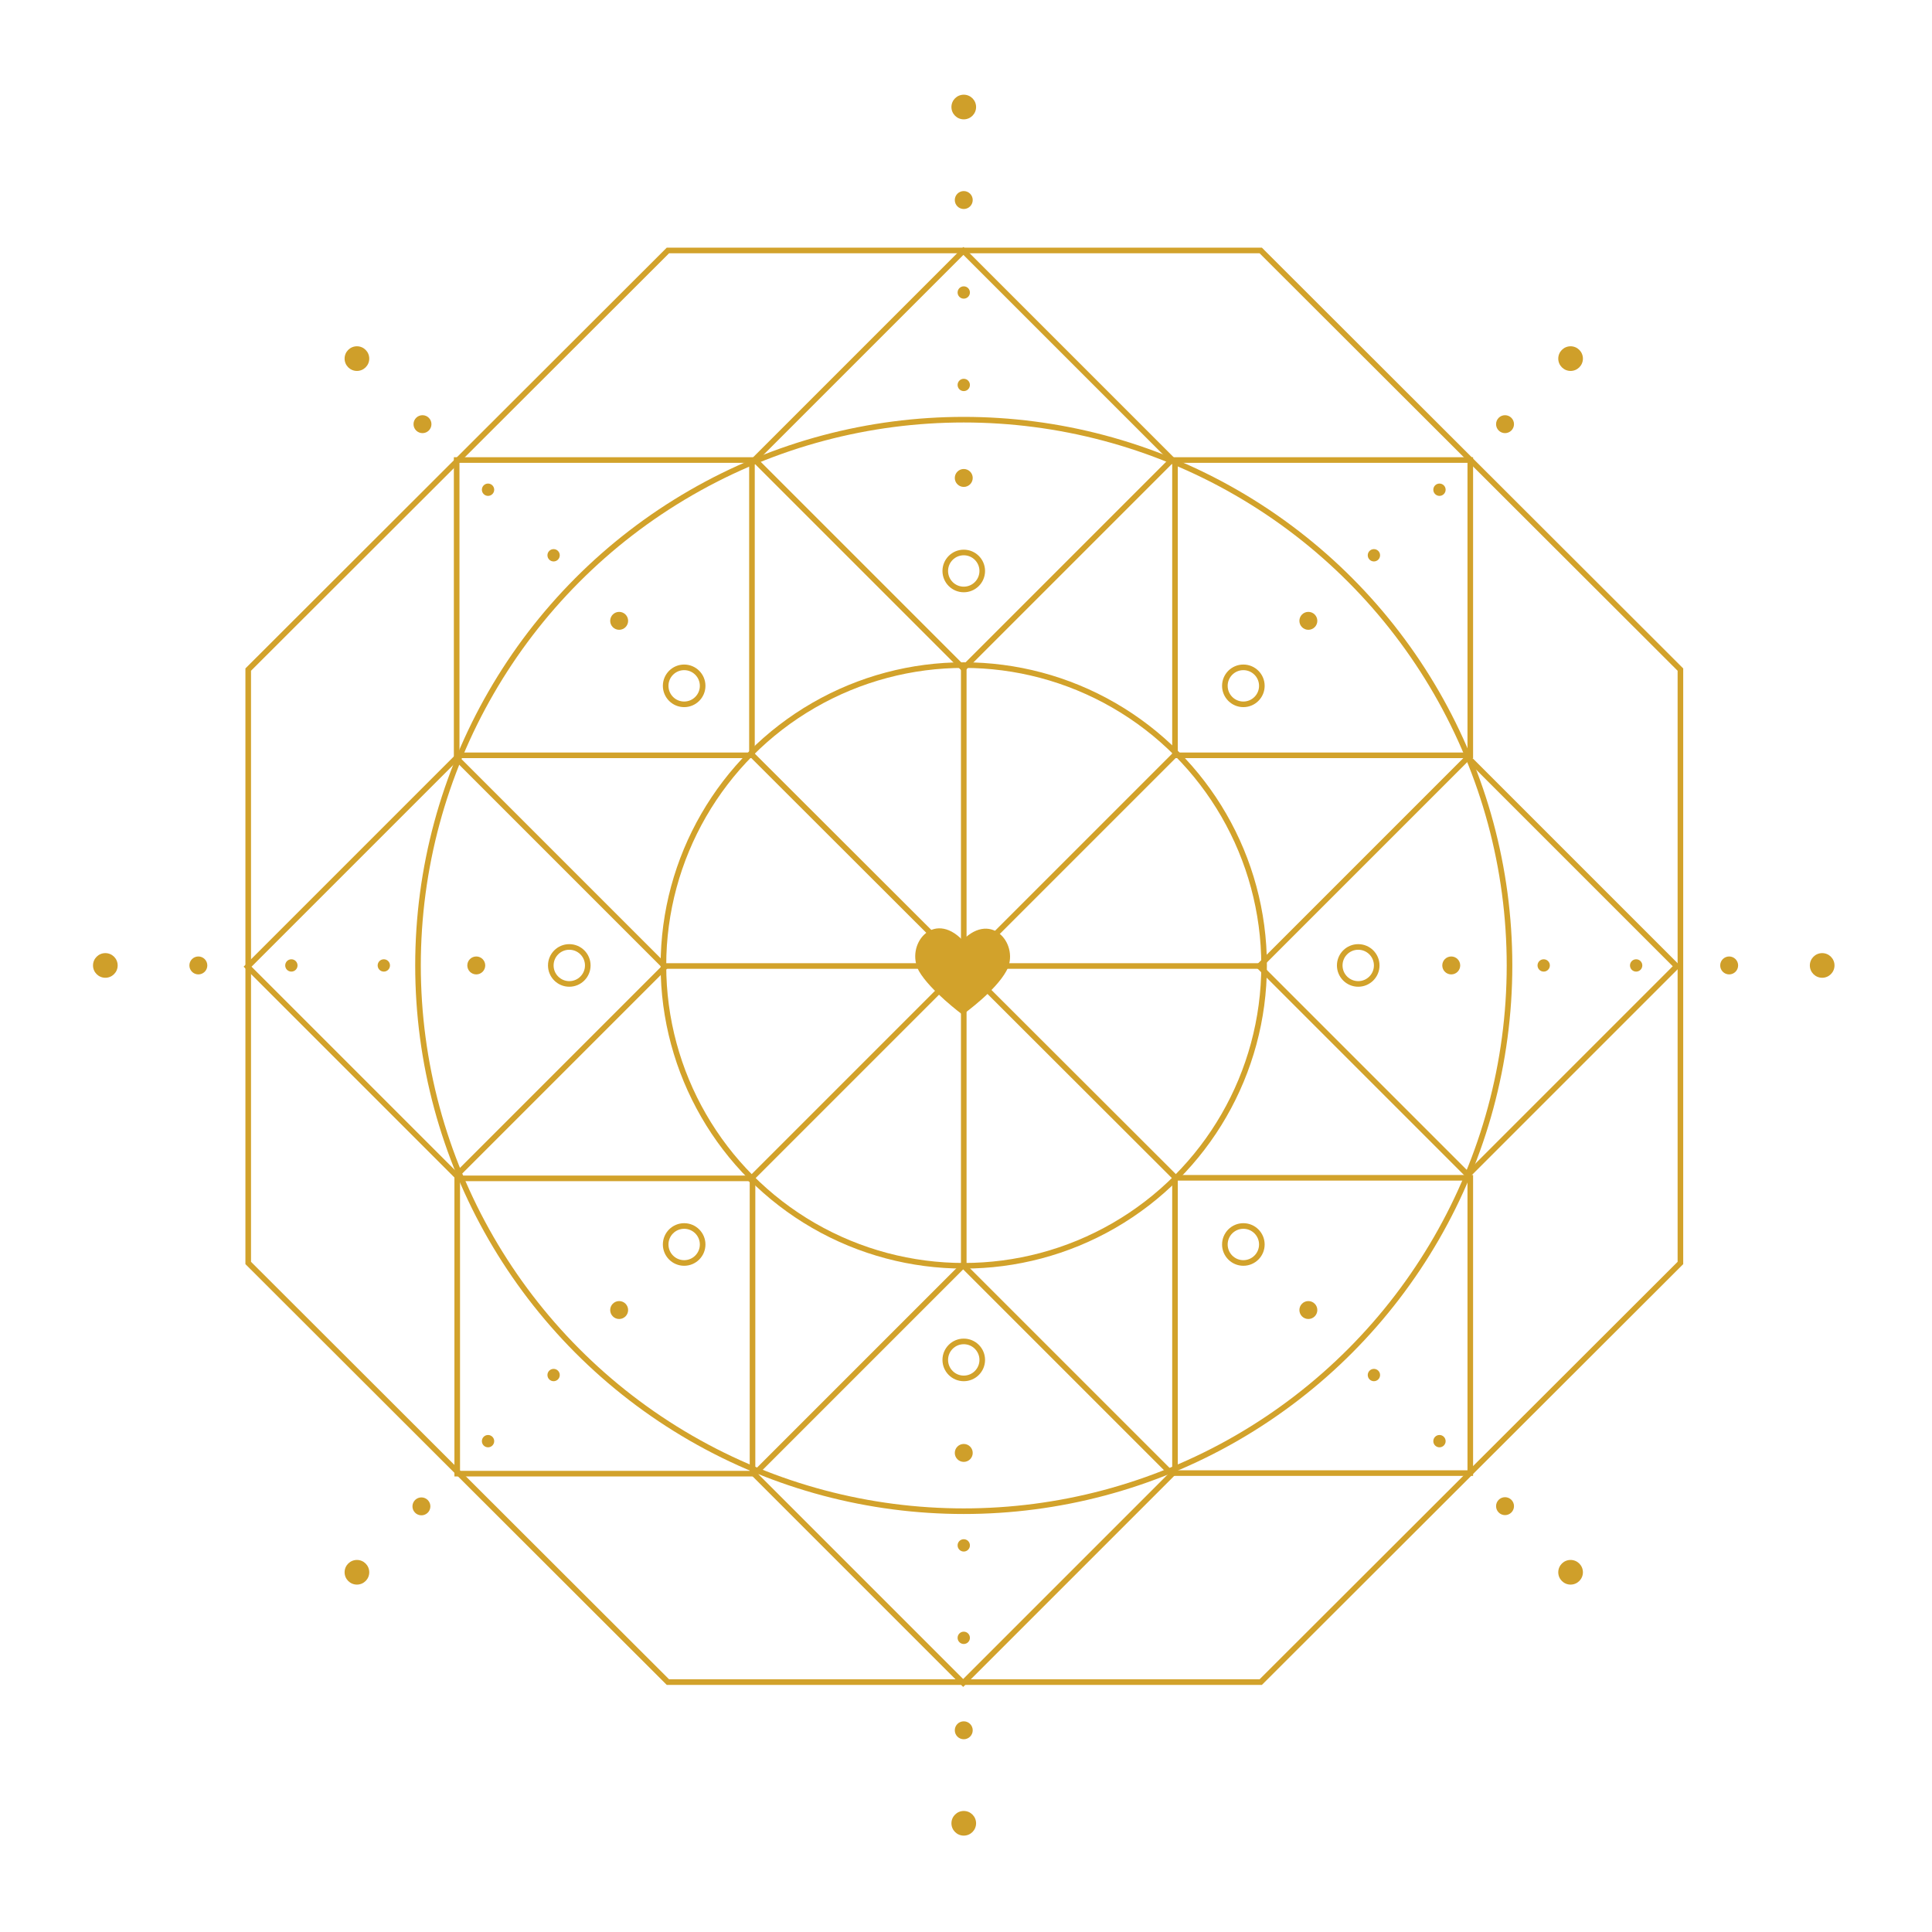 <?xml version="1.0" encoding="utf-8"?>
<!-- Generator: Adobe Illustrator 28.7.1, SVG Export Plug-In . SVG Version: 9.03 Build 54978)  -->
<svg version="1.0" id="Ebene_1" xmlns="http://www.w3.org/2000/svg" xmlns:xlink="http://www.w3.org/1999/xlink" x="0px" y="0px"
	 viewBox="0 0 344.8 344.8" enable-background="new 0 0 344.8 344.8" xml:space="preserve">
<g>
	<g id="Ebene_1_00000005969045977945654690000016698383589755403421_">
		<polygon fill="none" stroke="#D2A22B" stroke-miterlimit="10" points="225,44.7 119.2,44.7 44.3,119.5 44.3,225.4 119.2,300.2 
			225,300.2 299.9,225.4 299.9,119.5 		"/>
		
			<rect x="145.6" y="55.7" transform="matrix(0.707 -0.707 0.707 0.707 -7.642 145.601)" fill="none" stroke="#D2A22B" stroke-miterlimit="10" width="52.7" height="52.7"/>
		
			<rect x="145.6" y="236.8" transform="matrix(0.707 -0.707 0.707 0.707 -135.722 198.619)" fill="none" stroke="#D2A22B" stroke-miterlimit="10" width="52.7" height="52.7"/>
		
			<rect x="55.1" y="146.2" transform="matrix(0.707 -0.707 0.707 0.707 -98.135 108.115)" fill="none" stroke="#D2A22B" stroke-miterlimit="10" width="52.7" height="52.7"/>
		
			<rect x="235.7" y="146.1" transform="matrix(0.707 -0.707 0.707 0.707 -45.214 235.791)" fill="none" stroke="#D2A22B" stroke-miterlimit="10" width="52.7" height="52.7"/>
		<rect x="209.7" y="82.1" fill="none" stroke="#D2A22B" stroke-miterlimit="10" width="52.7" height="52.7"/>
		<rect x="81.6" y="210.3" fill="none" stroke="#D2A22B" stroke-miterlimit="10" width="52.7" height="52.7"/>
		<rect x="81.5" y="82.1" fill="none" stroke="#D2A22B" stroke-miterlimit="10" width="52.7" height="52.7"/>
		<rect x="209.7" y="210.2" fill="none" stroke="#D2A22B" stroke-miterlimit="10" width="52.7" height="52.7"/>
		<line fill="none" stroke="#D2A22B" stroke-miterlimit="10" x1="224.8" y1="172.4" x2="118.6" y2="172.4"/>
		<line fill="none" stroke="#D2A22B" stroke-miterlimit="10" x1="172" y1="226.4" x2="172" y2="119.2"/>
		<line fill="none" stroke="#D2A22B" stroke-miterlimit="10" x1="133.6" y1="210.8" x2="209.9" y2="134.5"/>
		<line fill="none" stroke="#D2A22B" stroke-miterlimit="10" x1="209.8" y1="210.2" x2="134.2" y2="134.7"/>
		<circle fill="none" stroke="#D2A22B" stroke-linejoin="round" cx="172" cy="172.3" r="53.6"/>
		<circle fill="none" stroke="#D2A22B" stroke-linejoin="round" cx="172" cy="172.3" r="97.4"/>
		<g>
			<g>
				<circle fill="#CF9F2A" cx="172" cy="85.3" r="1.6"/>
				<circle fill="#CF9F2A" cx="172" cy="52.2" r="1.1"/>
				<circle fill="#CF9F2A" cx="172" cy="68.7" r="1.1"/>
				<circle fill="#CF9F2A" cx="172" cy="19.1" r="2.2"/>
				<circle fill="#CF9F2A" cx="172" cy="35.7" r="1.6"/>
				<circle fill="none" stroke="#D2A22B" stroke-miterlimit="10" cx="172" cy="101.9" r="3.3"/>
			</g>
			<g>
				<circle fill="#CF9F2A" cx="172" cy="259.3" r="1.6"/>
				<circle fill="#CF9F2A" cx="172" cy="292.3" r="1.1"/>
				<circle fill="#CF9F2A" cx="172" cy="275.8" r="1.1"/>
				<circle fill="#CF9F2A" cx="172" cy="325.4" r="2.2"/>
				<circle fill="#CF9F2A" cx="172" cy="308.8" r="1.6"/>
				<circle fill="none" stroke="#D2A22B" stroke-miterlimit="10" cx="172" cy="242.7" r="3.3"/>
			</g>
			<g>
				<circle fill="#CF9F2A" cx="259" cy="172.3" r="1.6"/>
				<circle fill="#CF9F2A" cx="292" cy="172.3" r="1.1"/>
				<circle fill="#CF9F2A" cx="275.5" cy="172.3" r="1.1"/>
				<circle fill="#CF9F2A" cx="325.2" cy="172.3" r="2.2"/>
				<circle fill="#CF9F2A" cx="308.6" cy="172.3" r="1.6"/>
				<circle fill="none" stroke="#D2A22B" stroke-miterlimit="10" cx="242.4" cy="172.3" r="3.3"/>
			</g>
			<g>
				<circle fill="#CF9F2A" cx="85" cy="172.3" r="1.6"/>
				<circle fill="#CF9F2A" cx="52" cy="172.3" r="1.1"/>
				<circle fill="#CF9F2A" cx="68.5" cy="172.3" r="1.1"/>
				<circle fill="#CF9F2A" cx="18.8" cy="172.3" r="2.2"/>
				<circle fill="#CF9F2A" cx="35.4" cy="172.3" r="1.6"/>
				<circle fill="none" stroke="#D2A22B" stroke-miterlimit="10" cx="101.6" cy="172.3" r="3.3"/>
			</g>
		</g>
		<g>
			<circle fill="#CF9F2A" cx="233.5" cy="110.8" r="1.6"/>
			<circle fill="#CF9F2A" cx="256.9" cy="87.4" r="1.1"/>
			<circle fill="#CF9F2A" cx="245.2" cy="99.1" r="1.1"/>
			<circle fill="#CF9F2A" cx="280.3" cy="64" r="2.2"/>
			<circle fill="#CF9F2A" cx="268.6" cy="75.7" r="1.6"/>
			<circle fill="none" stroke="#D2A22B" stroke-miterlimit="10" cx="221.9" cy="122.4" r="3.3"/>
		</g>
		<g>
			<circle fill="#CF9F2A" cx="110.5" cy="233.8" r="1.6"/>
			<circle fill="#CF9F2A" cx="87.1" cy="257.2" r="1.1"/>
			<circle fill="#CF9F2A" cx="98.8" cy="245.4" r="1.1"/>
			<circle fill="#CF9F2A" cx="63.7" cy="280.6" r="2.2"/>
			
				<ellipse transform="matrix(3.327779e-02 -0.999 0.999 3.327779e-02 -195.831 335.217)" fill="#CF9F2A" cx="75.4" cy="268.8" rx="1.6" ry="1.6"/>
			<circle fill="none" stroke="#D2A22B" stroke-miterlimit="10" cx="122.1" cy="222.1" r="3.3"/>
		</g>
		<g>
			<circle fill="#CF9F2A" cx="233.5" cy="233.8" r="1.6"/>
			<circle fill="#CF9F2A" cx="256.9" cy="257.2" r="1.1"/>
			<circle fill="#CF9F2A" cx="245.2" cy="245.4" r="1.1"/>
			<circle fill="#CF9F2A" cx="280.3" cy="280.6" r="2.2"/>
			<circle fill="#CF9F2A" cx="268.6" cy="268.8" r="1.6"/>
			<circle fill="none" stroke="#D2A22B" stroke-miterlimit="10" cx="221.9" cy="222.1" r="3.3"/>
		</g>
		<g>
			<circle fill="#CF9F2A" cx="110.5" cy="110.8" r="1.6"/>
			<circle fill="#CF9F2A" cx="87.1" cy="87.4" r="1.1"/>
			<circle fill="#CF9F2A" cx="98.8" cy="99.1" r="1.1"/>
			<circle fill="#CF9F2A" cx="63.7" cy="64" r="2.2"/>
			<circle fill="#CF9F2A" cx="75.4" cy="75.7" r="1.6"/>
			<circle fill="none" stroke="#D2A22B" stroke-miterlimit="10" cx="122.1" cy="122.4" r="3.3"/>
		</g>
		<path fill="#D2A22B" d="M171.8,167.8c-5.3-5.5-10.3,0.9-7.8,5.5c2,3.5,7.8,7.8,7.8,7.8c0.5-0.4,5.8-4.2,7.8-7.8
			C182.1,168.8,177.1,162.4,171.8,167.8z"/>
	</g>
</g>
</svg>
